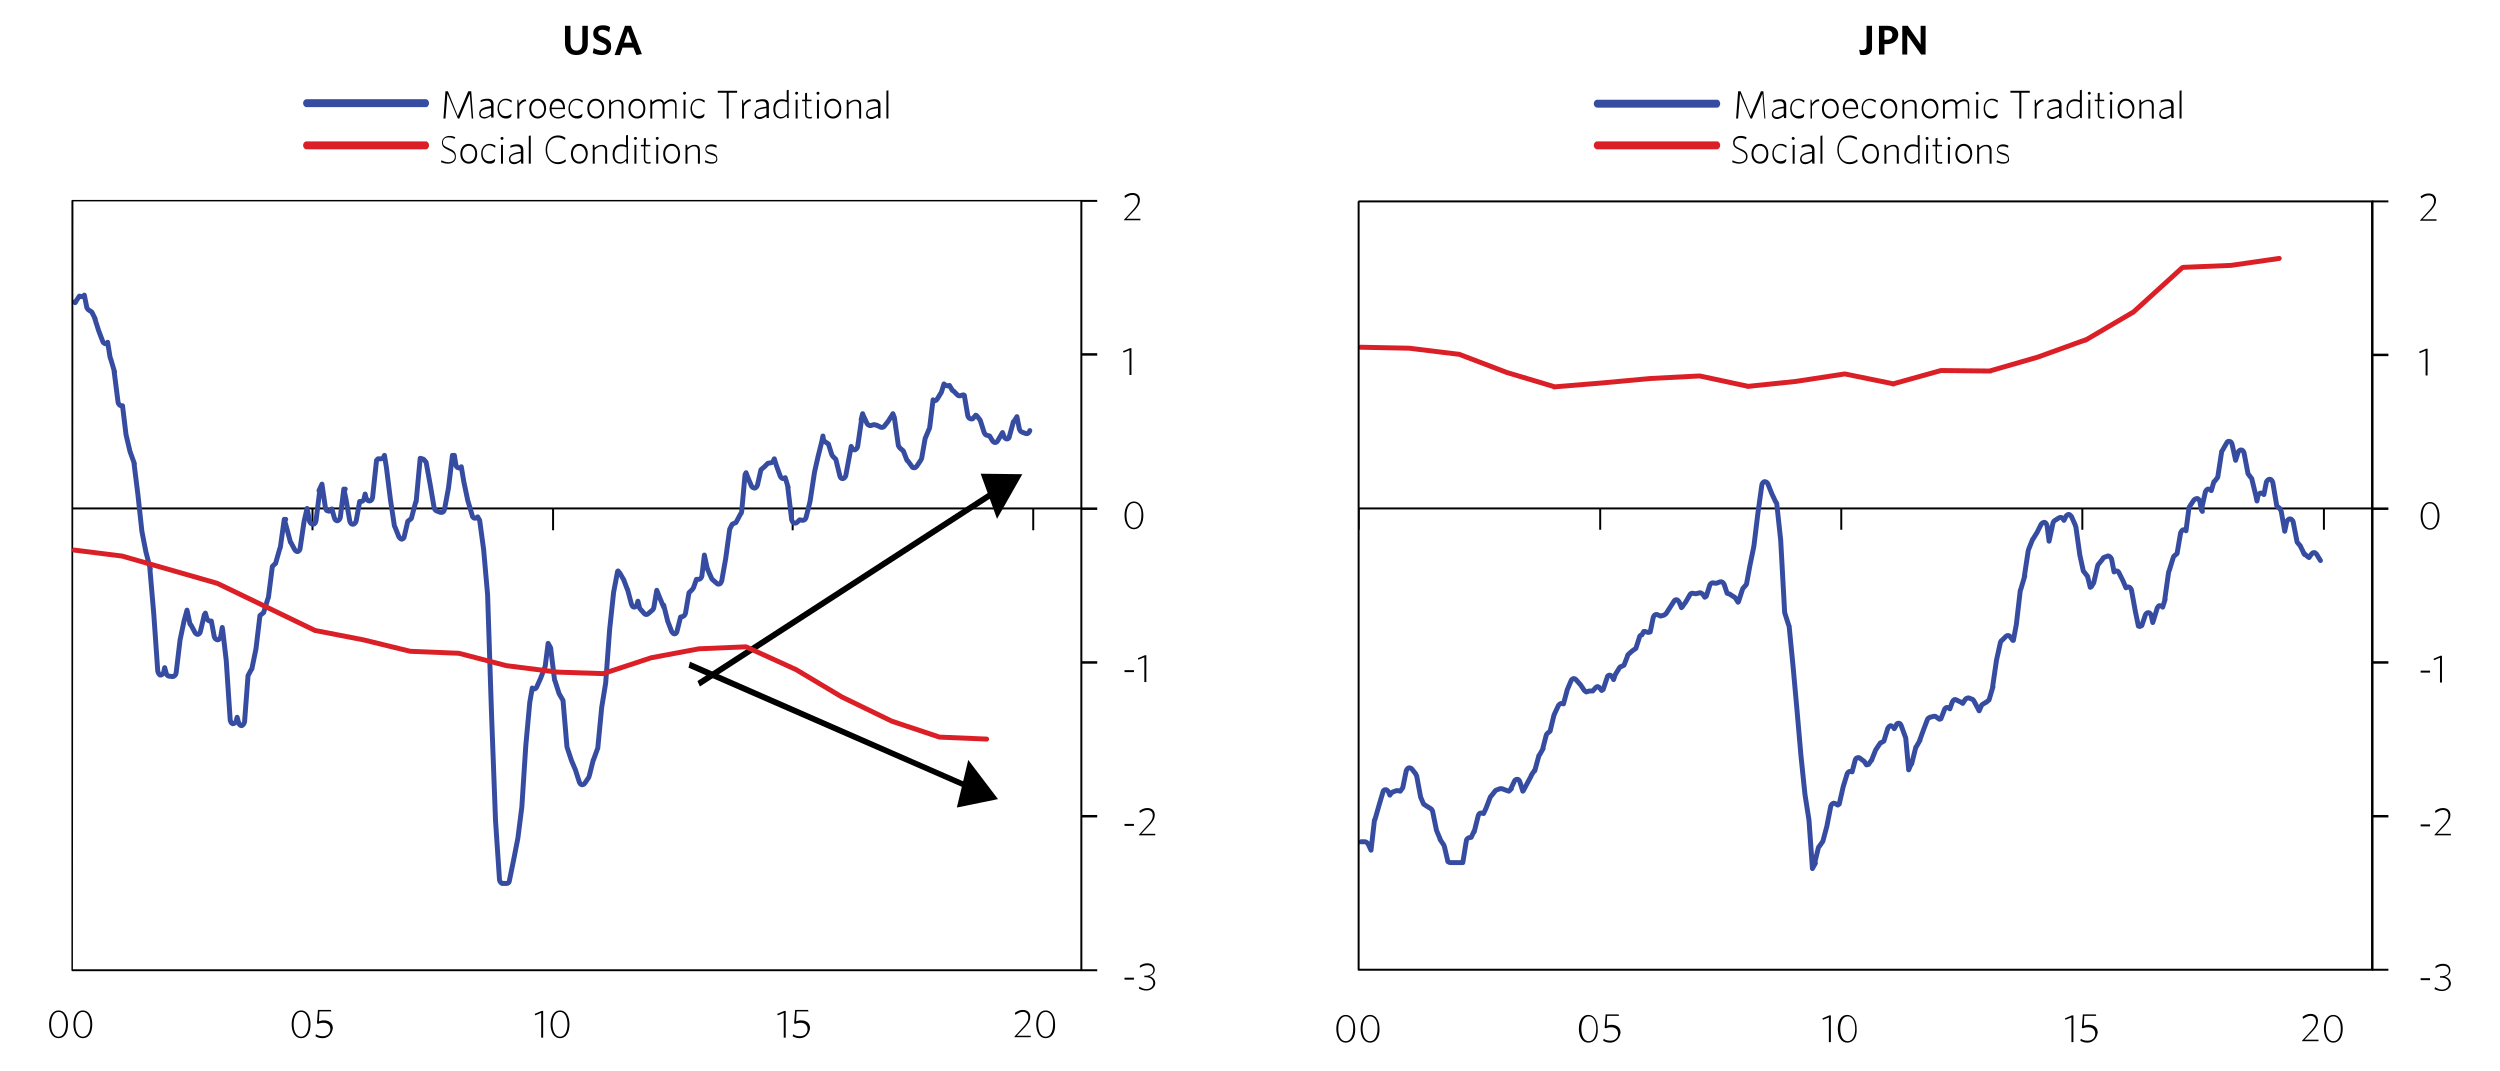 <?xml version="1.0" encoding="utf-8"?>
<!-- Generator: Adobe Illustrator 24.1.2, SVG Export Plug-In . SVG Version: 6.00 Build 0)  -->
<svg version="1.1" id="Layer_1" xmlns="http://www.w3.org/2000/svg" xmlns:xlink="http://www.w3.org/1999/xlink" x="0px" y="0px"
	 viewBox="0 0 504 216" style="enable-background:new 0 0 504 216;" xml:space="preserve">
<style type="text/css">
	.st0{fill:#DB1F26;}
	.st1{fill:#364CA0;}
	.st2{clip-path:url(#SVGID_2_);}
	.st3{clip-path:url(#SVGID_4_);fill:#364CA0;}
	.st4{clip-path:url(#SVGID_4_);fill:none;stroke:#364CA0;stroke-linecap:round;stroke-linejoin:round;stroke-miterlimit:10;}
	.st5{clip-path:url(#SVGID_4_);fill:#DB1F26;}
	.st6{clip-path:url(#SVGID_4_);fill:none;stroke:#DB1F26;stroke-linecap:round;stroke-linejoin:round;stroke-miterlimit:10;}
	.st7{clip-path:url(#SVGID_6_);fill:none;stroke:#364CA0;stroke-linecap:round;stroke-linejoin:round;stroke-miterlimit:10;}
	.st8{fill-rule:evenodd;clip-rule:evenodd;fill:none;}
	.st9{fill:none;stroke:#DB1F26;stroke-linecap:round;stroke-linejoin:round;stroke-miterlimit:10;}
</style>
<g>
	<path d="M375.7,11.1c-0.3,0-0.5,0-0.7-0.1l-0.2-1c0.2,0.1,0.4,0.1,0.7,0.1c0.5,0,0.8-0.2,0.8-0.9V5.2h1.1v4.2
		C377.5,10.6,376.8,11.1,375.7,11.1z"/>
	<path d="M380.4,8.9h-0.5V11h-1.1V5.2h1.7c1.3,0,2.2,0.6,2.2,1.8C382.6,8.2,381.7,8.9,380.4,8.9z M380.4,6.1h-0.5V8h0.5
		c0.7,0,1.1-0.3,1.1-1C381.5,6.4,381.1,6.1,380.4,6.1z"/>
	<path d="M387.3,11l-2.8-4v4h-1V5.2h1.1l2.6,3.8V5.2h1V11H387.3z"/>
</g>
<g>
	<g>
		<path class="st0" d="M322,28.5h24.2c0.3,0,0.6,0.4,0.6,0.8c0,0.4-0.3,0.8-0.6,0.8H322c-0.4,0-0.7-0.4-0.7-0.8
			C321.3,28.9,321.6,28.5,322,28.5"/>
		<g>
			<path d="M350.6,33c-0.6,0-1.1-0.2-1.4-0.3l0.1-0.4c0.3,0.2,0.8,0.4,1.4,0.4c0.7,0,1.3-0.4,1.3-1.1c0-0.6-0.3-0.9-1.2-1.3
				c-1.1-0.5-1.4-0.8-1.4-1.6c0-0.8,0.7-1.3,1.5-1.3c0.5,0,0.9,0.1,1.2,0.3l-0.1,0.4c-0.3-0.2-0.7-0.3-1.2-0.3c-0.7,0-1.1,0.4-1.1,1
				c0,0.6,0.3,0.8,1.2,1.2c1,0.4,1.4,0.8,1.4,1.6C352.3,32.5,351.5,33,350.6,33z"/>
			<path d="M354.8,33c-0.9,0-1.7-0.7-1.7-2c0-1.2,0.7-2,1.7-2c0.9,0,1.7,0.7,1.7,2C356.5,32.3,355.8,33,354.8,33z M354.8,29.4
				c-0.7,0-1.3,0.6-1.3,1.6c0,1,0.6,1.6,1.3,1.6c0.7,0,1.3-0.6,1.3-1.6C356.1,30,355.6,29.4,354.8,29.4z"/>
			<path d="M359,33c-0.9,0-1.7-0.7-1.7-2c0-1.2,0.7-2,1.7-2c0.5,0,0.9,0.2,1.2,0.4l-0.1,0.4c-0.4-0.3-0.7-0.5-1.2-0.5
				c-0.7,0-1.3,0.6-1.3,1.6c0,1,0.5,1.6,1.3,1.6c0.4,0,0.8-0.1,1.2-0.5l0,0.4C359.9,32.9,359.5,33,359,33z"/>
			<path d="M361.5,28.2c-0.2,0-0.3-0.2-0.3-0.3c0-0.2,0.2-0.3,0.3-0.3s0.3,0.1,0.3,0.3C361.9,28,361.7,28.2,361.5,28.2z M361.4,33
				v-3.8h0.4V33H361.4z"/>
			<path d="M365.4,33l-0.1-0.5c-0.4,0.3-0.9,0.6-1.3,0.6c-0.6,0-1.1-0.3-1.1-1c0-0.8,0.6-1.3,2.4-1.5v-0.3c0-0.5-0.3-0.8-0.8-0.8
				c-0.4,0-0.9,0.1-1.3,0.3l0-0.4c0.4-0.2,0.9-0.3,1.4-0.3c0.8,0,1.2,0.4,1.2,1.1V33H365.4z M365.3,30.9c-1.6,0.2-2.1,0.5-2.1,1.1
				c0,0.5,0.3,0.7,0.8,0.7c0.4,0,0.9-0.2,1.3-0.6V30.9z"/>
			<path d="M367,33v-5.6l0.4-0.1V33H367z"/>
			<path d="M372.9,33.1c-1.4,0-2.5-1.2-2.5-2.9c0-1.7,1-2.9,2.5-2.9c0.6,0,1.1,0.2,1.5,0.5l-0.1,0.4c-0.5-0.3-0.9-0.5-1.5-0.5
				c-1.3,0-2.1,1-2.1,2.5c0,1.5,0.8,2.5,2.1,2.5c0.6,0,1.2-0.2,1.6-0.6l0.1,0.4C374.2,32.8,373.6,33.1,372.9,33.1z"/>
			<path d="M377.1,33c-0.9,0-1.7-0.7-1.7-2c0-1.2,0.7-2,1.7-2c0.9,0,1.7,0.7,1.7,2C378.8,32.3,378.1,33,377.1,33z M377.1,29.4
				c-0.7,0-1.3,0.6-1.3,1.6c0,1,0.6,1.6,1.3,1.6c0.7,0,1.3-0.6,1.3-1.6C378.4,30,377.9,29.4,377.1,29.4z"/>
			<path d="M382.4,33v-2.6c0-0.6-0.3-0.9-0.8-0.9c-0.4,0-0.8,0.2-1.3,0.7V33h-0.4v-3.8h0.3l0.1,0.6c0.5-0.4,0.9-0.6,1.4-0.6
				c0.8,0,1.1,0.4,1.1,1.2V33H382.4z"/>
			<path d="M386.7,33l-0.1-0.6c-0.3,0.3-0.7,0.6-1.2,0.6c-0.8,0-1.5-0.6-1.5-1.9c0-1.4,0.8-2,1.7-2c0.4,0,0.7,0.1,1,0.2v-2l0.4-0.1
				V33H386.7z M386.6,29.7c-0.3-0.2-0.6-0.2-1-0.2c-0.7,0-1.3,0.5-1.3,1.7c0,1,0.5,1.5,1.2,1.5c0.5,0,0.8-0.3,1.2-0.7V29.7z"/>
			<path d="M388.5,28.2c-0.2,0-0.3-0.2-0.3-0.3c0-0.2,0.2-0.3,0.3-0.3s0.3,0.1,0.3,0.3C388.8,28,388.7,28.2,388.5,28.2z M388.3,33
				v-3.8h0.4V33H388.3z"/>
			<path d="M391.1,33c-0.5,0-0.9-0.2-0.9-0.9v-2.6h-0.6v-0.3h0.6v-1.3l0.4-0.1v1.4h0.9l0,0.3h-1v2.6c0,0.4,0.2,0.6,0.6,0.6
				c0.1,0,0.3,0,0.4-0.1l0.1,0.3C391.5,33,391.3,33,391.1,33z"/>
			<path d="M392.9,28.2c-0.2,0-0.3-0.2-0.3-0.3c0-0.2,0.2-0.3,0.3-0.3s0.3,0.1,0.3,0.3C393.2,28,393.1,28.2,392.9,28.2z M392.7,33
				v-3.8h0.4V33H392.7z"/>
			<path d="M395.9,33c-0.9,0-1.7-0.7-1.7-2c0-1.2,0.7-2,1.7-2c0.9,0,1.7,0.7,1.7,2C397.5,32.3,396.8,33,395.9,33z M395.9,29.4
				c-0.7,0-1.3,0.6-1.3,1.6c0,1,0.6,1.6,1.3,1.6c0.7,0,1.3-0.6,1.3-1.6C397.1,30,396.6,29.4,395.9,29.4z"/>
			<path d="M401.1,33v-2.6c0-0.6-0.3-0.9-0.8-0.9c-0.4,0-0.8,0.2-1.3,0.7V33h-0.4v-3.8h0.3l0.1,0.6c0.5-0.4,0.9-0.6,1.4-0.6
				c0.8,0,1.1,0.4,1.1,1.2V33H401.1z"/>
			<path d="M403.8,33c-0.5,0-1-0.2-1.3-0.3l0.1-0.4c0.4,0.2,0.8,0.4,1.3,0.4c0.6,0,0.9-0.2,0.9-0.7c0-0.4-0.2-0.6-1-0.8
				c-0.8-0.2-1.2-0.5-1.2-1.1s0.5-1,1.2-1c0.4,0,0.8,0.1,1.1,0.3l-0.1,0.4c-0.3-0.2-0.7-0.3-1.1-0.3c-0.6,0-0.9,0.3-0.9,0.6
				c0,0.4,0.2,0.5,0.9,0.7c0.9,0.2,1.3,0.5,1.3,1.2C405.2,32.6,404.6,33,403.8,33z"/>
		</g>
	</g>
	<g>
		<path class="st1" d="M322,20.1h24.2c0.3,0,0.6,0.4,0.6,0.8c0,0.4-0.3,0.8-0.6,0.8H322c-0.4,0-0.7-0.4-0.7-0.8
			C321.3,20.5,321.6,20.1,322,20.1"/>
		<g>
			<path d="M355.7,23.9l-0.4-5l-2.1,5h-0.3l-2.1-5l-0.4,5h-0.4l0.4-5.5h0.5l2,5l2.1-5h0.5l0.4,5.5H355.7z"/>
			<path d="M359.7,23.9l-0.1-0.5c-0.4,0.3-0.9,0.6-1.3,0.6c-0.6,0-1.1-0.3-1.1-1c0-0.8,0.6-1.3,2.4-1.5v-0.3c0-0.5-0.3-0.8-0.8-0.8
				c-0.4,0-0.9,0.1-1.3,0.3l0-0.4c0.4-0.2,0.9-0.3,1.4-0.3c0.8,0,1.2,0.4,1.2,1.1v2.7H359.7z M359.6,21.8c-1.6,0.2-2.1,0.5-2.1,1.1
				c0,0.5,0.3,0.7,0.8,0.7c0.4,0,0.9-0.2,1.3-0.6V21.8z"/>
			<path d="M362.6,23.9c-0.9,0-1.7-0.7-1.7-2c0-1.2,0.7-2,1.7-2c0.5,0,0.9,0.2,1.2,0.4l-0.1,0.4c-0.4-0.3-0.7-0.5-1.2-0.5
				c-0.7,0-1.3,0.6-1.3,1.6c0,1,0.5,1.6,1.3,1.6c0.4,0,0.8-0.1,1.2-0.5l0,0.4C363.6,23.8,363.2,23.9,362.6,23.9z"/>
			<path d="M365.3,21.4v2.5H365v-3.8h0.2l0.1,0.8c0.3-0.4,0.7-0.9,1.4-0.9l0.1,0.4C366.1,20.4,365.6,20.9,365.3,21.4z"/>
			<path d="M369,23.9c-0.9,0-1.7-0.7-1.7-2c0-1.2,0.7-2,1.7-2c0.9,0,1.7,0.7,1.7,2C370.7,23.2,369.9,23.9,369,23.9z M369,20.3
				c-0.7,0-1.3,0.6-1.3,1.6c0,1,0.6,1.6,1.3,1.6c0.7,0,1.3-0.6,1.3-1.6C370.3,20.9,369.7,20.3,369,20.3z"/>
			<path d="M373.2,23.9c-1,0-1.7-0.7-1.7-2c0-1.2,0.7-2,1.6-2c1,0,1.5,0.8,1.5,1.9V22h-2.7c0,1,0.4,1.6,1.3,1.6
				c0.5,0,0.9-0.2,1.3-0.6l0.1,0.4C374.2,23.7,373.7,23.9,373.2,23.9z M371.9,21.7h2.3c0-0.7-0.4-1.3-1.1-1.3
				C372.4,20.3,372,20.8,371.9,21.7z"/>
			<path d="M377,23.9c-0.9,0-1.7-0.7-1.7-2c0-1.2,0.7-2,1.7-2c0.5,0,0.9,0.2,1.2,0.4l-0.1,0.4c-0.4-0.3-0.7-0.5-1.2-0.5
				c-0.7,0-1.3,0.6-1.3,1.6c0,1,0.5,1.6,1.3,1.6c0.4,0,0.8-0.1,1.2-0.5l0,0.4C378,23.8,377.5,23.9,377,23.9z"/>
			<path d="M380.8,23.9c-0.9,0-1.7-0.7-1.7-2c0-1.2,0.7-2,1.7-2c0.9,0,1.7,0.7,1.7,2C382.4,23.2,381.7,23.9,380.8,23.9z M380.8,20.3
				c-0.7,0-1.3,0.6-1.3,1.6c0,1,0.6,1.6,1.3,1.6c0.7,0,1.3-0.6,1.3-1.6C382,20.9,381.5,20.3,380.8,20.3z"/>
			<path d="M386,23.9v-2.6c0-0.6-0.3-0.9-0.8-0.9c-0.4,0-0.8,0.2-1.3,0.7v2.8h-0.4v-3.8h0.3l0.1,0.6c0.5-0.4,0.9-0.6,1.4-0.6
				c0.8,0,1.1,0.4,1.1,1.2v2.6H386z"/>
			<path d="M389.1,23.9c-0.9,0-1.7-0.7-1.7-2c0-1.2,0.7-2,1.7-2c0.9,0,1.7,0.7,1.7,2C390.7,23.2,390,23.9,389.1,23.9z M389.1,20.3
				c-0.7,0-1.3,0.6-1.3,1.6c0,1,0.6,1.6,1.3,1.6c0.7,0,1.3-0.6,1.3-1.6C390.3,20.9,389.8,20.3,389.1,20.3z"/>
			<path d="M396.7,23.9v-2.6c0-0.6-0.2-0.9-0.8-0.9c-0.4,0-0.8,0.2-1.3,0.7v2.8h-0.4v-2.6c0-0.6-0.2-0.9-0.8-0.9
				c-0.4,0-0.8,0.2-1.3,0.7v2.8h-0.4v-3.8h0.3l0.1,0.5c0.4-0.4,0.9-0.6,1.3-0.6c0.6,0,0.9,0.2,1.1,0.7c0.5-0.4,0.9-0.7,1.4-0.7
				c0.8,0,1.1,0.4,1.1,1.2v2.7H396.7z"/>
			<path d="M398.6,19.1c-0.2,0-0.3-0.2-0.3-0.3c0-0.2,0.2-0.3,0.3-0.3s0.3,0.1,0.3,0.3C398.9,18.9,398.8,19.1,398.6,19.1z
				 M398.4,23.9v-3.8h0.4v3.8H398.4z"/>
			<path d="M401.6,23.9c-0.9,0-1.7-0.7-1.7-2c0-1.2,0.7-2,1.7-2c0.5,0,0.9,0.2,1.2,0.4l-0.1,0.4c-0.4-0.3-0.7-0.5-1.2-0.5
				c-0.7,0-1.3,0.6-1.3,1.6c0,1,0.5,1.6,1.3,1.6c0.4,0,0.8-0.1,1.2-0.5l0,0.4C402.5,23.8,402.1,23.9,401.6,23.9z"/>
			<path d="M407.5,18.7v5.2h-0.4v-5.2h-1.8v-0.4h3.9l0,0.4H407.5z"/>
			<path d="M410.6,21.4v2.5h-0.4v-3.8h0.2l0.1,0.8c0.3-0.4,0.7-0.9,1.4-0.9l0.1,0.4C411.4,20.4,410.9,20.9,410.6,21.4z"/>
			<path d="M415.2,23.9l-0.1-0.5c-0.4,0.3-0.9,0.6-1.3,0.6c-0.6,0-1.1-0.3-1.1-1c0-0.8,0.6-1.3,2.4-1.5v-0.3c0-0.5-0.3-0.8-0.8-0.8
				c-0.4,0-0.9,0.1-1.3,0.3l0-0.4c0.4-0.2,0.9-0.3,1.4-0.3c0.8,0,1.2,0.4,1.2,1.1v2.7H415.2z M415.1,21.8c-1.6,0.2-2.1,0.5-2.1,1.1
				c0,0.5,0.3,0.7,0.8,0.7c0.4,0,0.9-0.2,1.3-0.6V21.8z"/>
			<path d="M419.4,23.9l-0.1-0.6c-0.3,0.3-0.7,0.6-1.2,0.6c-0.8,0-1.5-0.6-1.5-1.9c0-1.4,0.8-2,1.7-2c0.4,0,0.7,0.1,1,0.2v-2
				l0.4-0.1v5.7H419.4z M419.2,20.6c-0.3-0.2-0.6-0.2-1-0.2c-0.7,0-1.3,0.5-1.3,1.7c0,1,0.5,1.5,1.2,1.5c0.5,0,0.8-0.3,1.2-0.7V20.6
				z"/>
			<path d="M421.2,19.1c-0.2,0-0.3-0.2-0.3-0.3c0-0.2,0.2-0.3,0.3-0.3s0.3,0.1,0.3,0.3C421.5,18.9,421.4,19.1,421.2,19.1z M421,23.9
				v-3.8h0.4v3.8H421z"/>
			<path d="M423.8,23.9c-0.5,0-0.9-0.2-0.9-0.9v-2.6h-0.6v-0.3h0.6v-1.3l0.4-0.1v1.4h0.9l0,0.3h-1V23c0,0.4,0.2,0.6,0.6,0.6
				c0.1,0,0.3,0,0.4-0.1l0.1,0.3C424.2,23.9,424,23.9,423.8,23.9z"/>
			<path d="M425.6,19.1c-0.2,0-0.3-0.2-0.3-0.3c0-0.2,0.2-0.3,0.3-0.3s0.3,0.1,0.3,0.3C425.9,18.9,425.8,19.1,425.6,19.1z
				 M425.4,23.9v-3.8h0.4v3.8H425.4z"/>
			<path d="M428.6,23.9c-0.9,0-1.7-0.7-1.7-2c0-1.2,0.7-2,1.7-2c0.9,0,1.7,0.7,1.7,2C430.2,23.2,429.5,23.9,428.6,23.9z M428.6,20.3
				c-0.7,0-1.3,0.6-1.3,1.6c0,1,0.6,1.6,1.3,1.6c0.7,0,1.3-0.6,1.3-1.6C429.8,20.9,429.3,20.3,428.6,20.3z"/>
			<path d="M433.8,23.9v-2.6c0-0.6-0.3-0.9-0.8-0.9c-0.4,0-0.8,0.2-1.3,0.7v2.8h-0.4v-3.8h0.3l0.1,0.6c0.5-0.4,0.9-0.6,1.4-0.6
				c0.8,0,1.1,0.4,1.1,1.2v2.6H433.8z"/>
			<path d="M437.8,23.9l-0.1-0.5c-0.4,0.3-0.9,0.6-1.3,0.6c-0.6,0-1.1-0.3-1.1-1c0-0.8,0.6-1.3,2.4-1.5v-0.3c0-0.5-0.3-0.8-0.8-0.8
				c-0.4,0-0.9,0.1-1.3,0.3l0-0.4c0.4-0.2,0.9-0.3,1.4-0.3c0.8,0,1.2,0.4,1.2,1.1v2.7H437.8z M437.7,21.8c-1.6,0.2-2.1,0.5-2.1,1.1
				c0,0.5,0.3,0.7,0.8,0.7c0.4,0,0.9-0.2,1.3-0.6V21.8z"/>
			<path d="M439.4,23.9v-5.6l0.4-0.1v5.7H439.4z"/>
		</g>
	</g>
</g>
<path d="M478.2,40.4h3.3v0.4h-3.3V40.4z M478.2,71.3h3.3v0.5h-3.3V71.3z M478.2,102.3h3.3v0.5h-3.3V102.3z M478.2,133.3h3.3v0.5
	h-3.3V133.3z M478.2,164.3h3.3v0.5h-3.3V164.3z M478.2,195.3h3.3v0.4h-3.3V195.3z"/>
<rect x="273.9" y="102.3" width="204.3" height="0.4"/>
<path d="M468.3,102.5h0.4v4.3h-0.4V102.5z M419.6,102.5h0.4v4.3h-0.4V102.5z M371,102.5h0.4v4.3H371V102.5z M322.4,102.5h0.4v4.3
	h-0.4V102.5z M273.8,102.5h0.3v4.3h-0.3V102.5z"/>
<g>
	<defs>
		<rect id="SVGID_1_" x="273.9" y="40.5" width="205.2" height="156.1"/>
	</defs>
	<clipPath id="SVGID_2_">
		<use xlink:href="#SVGID_1_"  style="overflow:visible;"/>
	</clipPath>
	<g class="st2">
		<defs>
			<rect id="SVGID_3_" x="-129.7" y="-876.5" width="771.9" height="1334.1"/>
		</defs>
		<clipPath id="SVGID_4_">
			<use xlink:href="#SVGID_3_"  style="overflow:visible;"/>
		</clipPath>
		<path class="st3" d="M273.7,170.7c0-0.4,0.3-0.8,0.6-0.8"/>
		<path class="st4" d="M467.8,113l-0.8-1.3c-0.2-0.2-0.3-0.3-0.5-0.3c-0.2,0-0.3,0.1-0.5,0.3l-0.5,0.7l-0.3-0.2l-0.8-0.7l0.2,0.3
			l-0.8-1.6c0-0.1,0-0.1-0.1-0.2l-0.6-0.7l-0.8-4.1c-0.1-0.3-0.4-0.6-0.6-0.6c-0.3,0-0.5,0.2-0.7,0.6l-0.4,1.9l-0.7-4
			c-0.1-0.3-0.2-0.4-0.3-0.6l-0.6-0.5l-0.8-4.7c-0.1-0.4-0.4-0.7-0.6-0.7c-0.3,0-0.6,0.3-0.7,0.6l-0.5,2.5c-0.2-0.2-0.4-0.3-0.7-0.3
			c-0.2,0.1-0.4,0.3-0.5,0.6l-0.2,1l-0.2-1l-0.8-3.3c0-0.2-0.1-0.3-0.2-0.4l-0.6-0.8l-0.8-4.2c-0.1-0.3-0.3-0.6-0.6-0.6
			c-0.2,0-0.5,0.2-0.6,0.5l-0.5,1.6l-0.7-3.2c-0.1-0.4-0.3-0.6-0.5-0.6c-0.2-0.1-0.5,0-0.6,0.3l-0.8,1.4c-0.1,0.1-0.1,0.2-0.2,0.3
			l-0.8,5.2l-0.6,0.8c-0.1,0-0.2,0.1-0.2,0.2l-0.5,1.7l-0.1-0.1c-0.2-0.2-0.4-0.2-0.6-0.2c-0.2,0.1-0.4,0.3-0.5,0.6l-0.8,3.6
			l-0.3-1.7c-0.1-0.3-0.3-0.5-0.5-0.6c-0.2,0-0.5,0.1-0.7,0.3l-0.8,1.2c-0.1,0.1-0.1,0.2-0.2,0.4l-0.6,4.6c-0.1-0.2-0.3-0.2-0.6-0.2
			c-0.2,0.1-0.4,0.4-0.5,0.7l-0.7,4.1l-0.6,0.5c-0.1,0.1-0.2,0.3-0.2,0.4l-0.8,2.6c0,0.1-0.1,0.1-0.1,0.2l-0.8,5.7l0.1-0.2l-0.5,1.6
			l-0.2-0.2c-0.2-0.1-0.4-0.1-0.5-0.1c-0.2,0.1-0.3,0.3-0.4,0.5l-0.8,2.6l-0.1,0.3l-0.3-1.4c-0.1-0.3-0.3-0.6-0.6-0.6
			c-0.2,0-0.5,0.2-0.6,0.5l-0.7,2.1l-0.4,0.2l-0.3-0.1l-0.6-2.9l-0.8-4.4c-0.1-0.2-0.2-0.4-0.4-0.5s-0.4-0.1-0.5,0l-0.2,0.1
			l-0.6-1.4l-0.8-1.6c-0.1-0.2-0.2-0.4-0.5-0.4c-0.2,0-0.3,0.1-0.5,0.2l-0.5-2.6c-0.2-0.4-0.5-0.7-0.8-0.6l-0.8,0.3
			c-0.1,0.1-0.2,0.2-0.2,0.3l-0.8,1c-0.1,0.1-0.2,0.2-0.2,0.3l-0.8,3.5l-0.5,0.8l-0.2,0.1l-0.5-2c0-0.2-0.1-0.3-0.2-0.4l-0.7-0.9
			l-0.7-3.2l-0.8-5.7c-0.1-0.1-0.1-0.2-0.1-0.3l-0.8-1.8c-0.2-0.2-0.4-0.4-0.5-0.4c-0.2,0-0.5,0.2-0.6,0.4l-0.4,0.8l-0.2-0.3
			c-0.2-0.3-0.5-0.4-0.8-0.2l-0.8,0.5c-0.2,0.1-0.3,0.3-0.4,0.5l-0.8,3.7l0,0l-0.4-3.1c-0.1-0.3-0.2-0.6-0.5-0.7
			c-0.2,0-0.5,0.1-0.7,0.4l-0.8,1.6l-0.8,1.3c0,0.1-0.1,0.1-0.1,0.1l-0.8,2c0,0.1-0.1,0.2-0.1,0.3l-0.8,5.3l0.1-0.2l-0.8,2.7
			c0,0.1-0.1,0.2-0.1,0.2l-0.8,6.9l-0.6,3.2l-0.1,0l-0.6-0.8c-0.2-0.2-0.5-0.3-0.8,0l-0.8,0.8c-0.2,0.1-0.2,0.2-0.3,0.4l-0.8,3.6
			l-0.8,5.5l0.1-0.2l-0.8,2.7l-0.6,0.5l0.1-0.1l-0.8,0.5c-0.2,0.1-0.2,0.2-0.3,0.4l-0.4,0.9l-0.2-0.4l-0.8-1.5
			c-0.1-0.2-0.2-0.3-0.3-0.4l-0.8-0.3c-0.3,0-0.5,0.1-0.7,0.3l-0.5,0.8l-0.3-0.2c0-0.1-0.1-0.1-0.2-0.1l-0.8-0.4
			c-0.3-0.2-0.6,0-0.8,0.4l-0.5,1.4l-0.3-0.2c-0.3-0.2-0.7,0-0.8,0.4l-0.7,1.8l-0.3,0.1l-0.7-0.5c-0.1-0.1-0.2-0.1-0.4-0.1l-0.8,0.2
			c-0.2,0.1-0.4,0.2-0.5,0.4l-0.8,2.1l-0.8,2.2l0.1-0.1l-0.8,1.4c-0.1,0-0.1,0.1-0.1,0.2l-0.8,3.2v-0.2l-0.6,1.4l-0.6-6.5
			c0-0.1-0.1-0.1-0.1-0.2l-0.8-2.2c-0.1-0.3-0.3-0.5-0.5-0.5s-0.5,0.1-0.5,0.4l-0.4,0.7l-0.2-0.3c-0.2-0.2-0.4-0.3-0.6-0.3
			c-0.2,0.1-0.4,0.3-0.5,0.5l-0.8,2.6l-0.5,0.3c-0.2,0-0.2,0.1-0.3,0.2l-0.8,1.2c0,0-0.1,0.1-0.1,0.2l-0.8,2l0.1-0.2l-0.7,1
			l-0.4,0.1l-0.4-0.6c0-0.1-0.1-0.1-0.2-0.2l-0.8-0.6c-0.2-0.1-0.3-0.1-0.5,0c-0.2,0-0.3,0.2-0.4,0.5l-0.6,2.3l-0.4-0.1
			c-0.2,0-0.5,0.2-0.6,0.5l-0.8,2.6l-0.8,3.5l-0.3,0.2l-0.5-0.3c-0.2-0.1-0.4-0.1-0.5,0c-0.2,0.1-0.3,0.3-0.4,0.5l-0.8,4.1l-0.8,3
			l-0.7,1c-0.1,0.1-0.2,0.2-0.2,0.3l-0.8,3.3l0.2-0.2l-0.6,1.1l-0.7-9.8l-0.8-5.1l-0.8-7.7l-0.8-9.2l-0.8-8.9l-0.8-8.2
			c0,0-0.1-0.1-0.1-0.2l-0.8-2.5l-0.8-14.6l-0.8-7.4c0-0.1-0.1-0.2-0.2-0.3l-0.8-1.7l-0.8-2c-0.2-0.3-0.4-0.4-0.7-0.4
			c-0.2,0.1-0.5,0.4-0.5,0.7l-0.8,5.7l-0.8,6.6l-0.8,3.9l-0.7,3.8l-0.6,0.7c-0.1,0.1-0.2,0.2-0.2,0.3l-0.8,2.5l-0.1,0.1l-0.5-0.8
			c-0.1-0.1-0.2-0.2-0.2-0.2l-0.8-0.5c0,0-0.1,0-0.1-0.1l-0.6-0.2l-0.6-1.8c-0.2-0.4-0.5-0.6-0.8-0.5l-0.8,0.3l-0.7-0.1
			c-0.2,0-0.5,0.2-0.6,0.5l-0.7,2.2l-0.3,0.2l-0.4-0.6c-0.2-0.2-0.4-0.3-0.6-0.3l-0.8,0.2l-0.7-0.1c-0.2,0-0.4,0.1-0.5,0.3l-0.8,1.4
			l-0.8,1.1l0.1-0.1l-0.2,0.2l-0.5-1.2c-0.2-0.2-0.3-0.4-0.5-0.4c-0.2,0-0.4,0.1-0.5,0.3l-1.6,2.5l-0.4,0.3l-0.7,0.2l-0.7-0.3
			c-0.4-0.1-0.7,0.2-0.8,0.6l-0.6,2.9l-0.4,0.1l-0.7-0.2c-0.1,0-0.2,0-0.2,0L331,128c-0.2,0-0.5,0.2-0.5,0.5l-0.7,2.2l-0.7,0.5
			l-0.8,0.7c-0.1,0.1-0.2,0.2-0.2,0.4l-0.7,1.8l-0.6,0.3c-0.2,0-0.2,0.1-0.3,0.2l-0.8,1.3c0,0.1-0.1,0.1-0.1,0.2l-0.3,0.9l-0.2-0.4
			c-0.2-0.3-0.4-0.5-0.6-0.5s-0.5,0.2-0.5,0.5l-0.8,2.4l-0.3,0.2l-0.4-0.5c-0.2-0.3-0.5-0.4-0.8-0.1l-0.6,0.7h-0.7l-0.6,0.2
			l-0.4-0.3l-0.8-1.2l-0.1-0.1l-0.8-0.9c-0.2-0.2-0.4-0.2-0.5-0.2c-0.2,0.1-0.4,0.2-0.5,0.5l-0.8,1.9c0,0,0,0,0,0.1l-0.7,2.6
			l-0.3-0.1c-0.2,0-0.5,0.1-0.7,0.4l-0.8,1.7c0,0.1,0,0.1-0.1,0.2l-0.8,3.3l-0.6,0.5c-0.1,0.1-0.2,0.3-0.2,0.4L311,151l0.1-0.1
			l-0.8,1.4c-0.1,0-0.1,0.1-0.1,0.2l-0.8,2.9l0.1-0.3l-0.8,1.2c0,0,0,0,0,0.1l-0.8,1.5l-0.8,1.5l-0.1,0.1l-0.6-1.9
			c-0.1-0.3-0.3-0.5-0.5-0.5c-0.2,0-0.5,0.1-0.6,0.4l-0.8,1.7l0.2-0.2l-0.5,0.5l-0.6-0.2l-0.8-0.3c-0.2,0-0.2,0-0.4,0l-0.8,0.3
			c-0.1,0.1-0.2,0.1-0.2,0.2l-0.8,1c-0.1,0.1-0.2,0.2-0.2,0.3l-0.8,2.1l-0.5,1.1l-0.5-0.1c-0.3,0-0.5,0.2-0.6,0.6l-0.8,3.2v-0.2
			l-0.6,1.3l-0.5,0.1c-0.2,0.1-0.5,0.3-0.5,0.7l-0.7,4.3l-0.3,0h-2.3l-0.4-0.2l-0.7-3c0-0.1-0.1-0.2-0.1-0.3l-0.8-1.2l0.1,0.1
			l-0.8-1.9l-0.8-3.9c-0.1-0.2-0.2-0.4-0.4-0.5l-0.8-0.5l-0.6-0.4l-0.6-1.4l-0.8-4.3c-0.1-0.1-0.2-0.3-0.2-0.4l-0.8-1
			c-0.2-0.2-0.4-0.2-0.6-0.2c-0.2,0.1-0.4,0.3-0.5,0.6l-0.7,3.4l-0.5,0.7l-0.5-0.1c-0.1,0-0.2,0-0.3,0l-0.8,0.3
			c-0.1,0.1-0.2,0.2-0.3,0.3l-0.2,0.3l-0.3-0.7c-0.2-0.3-0.4-0.4-0.6-0.4s-0.5,0.2-0.5,0.5l-0.8,2.7l-0.8,2.8
			c-0.1,0-0.1,0.1-0.1,0.1l-0.7,6.1l-0.6-1.3c-0.2-0.2-0.4-0.4-0.6-0.4h-0.8 M444,103l0,0.1L444,103L444,103z"/>
		<path class="st5" d="M273.7,70.8c0-0.4,0.3-0.8,0.6-0.8"/>
		<path class="st6" d="M274.3,70l9.8,0.2l9.8,1.2c0.1,0,0.1,0,0.2,0l9.7,3.7l9.7,2.9h-0.2l9.7-0.8l9.8-0.9l9.7-0.5
			c0.1,0,0.1,0,0.2,0l9.8,2.1h-0.2l9.7-1l9.8-1.5c0,0,0.1,0,0.2,0l9.8,2h-0.2l9.7-2.7c0,0,0.1,0,0.2,0l9.8,0.1h-0.2l9.7-2.8l9.7-3.5
			l-0.1,0.1l9.7-5.7l-0.1,0.1l9.8-8.9c0.1-0.1,0.2-0.2,0.3-0.2l9.7-0.4l9.7-1.4"/>
	</g>
</g>
<g>
	<g>
		<path d="M488,197.6v-0.4h1.9v0.4H488z"/>
		<path d="M492.3,199.8c-0.6,0-1.1-0.2-1.5-0.4l0.1-0.4c0.5,0.3,0.9,0.5,1.4,0.5c0.8,0,1.4-0.5,1.4-1.2c0-0.7-0.5-1.2-1.6-1.2h-0.2
			l0-0.3h0.3c1,0,1.5-0.5,1.5-1.1c0-0.6-0.4-1-1.2-1c-0.6,0-1,0.2-1.5,0.5l0-0.4c0.4-0.3,0.9-0.5,1.5-0.5c1,0,1.5,0.6,1.5,1.3
			c0,0.7-0.5,1.1-1.1,1.3c0.7,0.2,1.2,0.7,1.2,1.4C494.1,199.1,493.3,199.8,492.3,199.8z"/>
	</g>
	<g>
		<path d="M488,166.6v-0.4h1.9v0.4H488z"/>
		<path d="M490.8,168.6v-0.3l2-2.2c0.6-0.7,0.8-1.1,0.8-1.7c0-0.7-0.4-1.1-1.1-1.1c-0.6,0-1,0.3-1.5,0.6l-0.1-0.4
			c0.4-0.3,0.9-0.6,1.6-0.6c1,0,1.5,0.6,1.5,1.4c0,0.7-0.3,1.2-0.9,1.9l-1.8,1.9h2.8l0,0.3H490.8z"/>
	</g>
	<g>
		<path d="M488,135.6v-0.4h1.9v0.4H488z"/>
		<path d="M491.9,137.6v-5l-1.2,0.5l-0.1-0.3l1.4-0.6h0.3v5.4H491.9z"/>
	</g>
	<g>
		<path d="M489.9,106.8c-1.2,0-1.9-1.2-1.9-2.8c0-1.6,0.7-2.8,1.9-2.8c1.2,0,1.9,1.2,1.9,2.8C491.8,105.6,491.1,106.8,489.9,106.8z
			 M489.9,101.5c-1,0-1.5,1.1-1.5,2.5c0,1.4,0.5,2.5,1.5,2.5c1,0,1.5-1.1,1.5-2.5C491.4,102.6,490.9,101.5,489.9,101.5z"/>
	</g>
	<g>
		<path d="M489,75.7v-5l-1.2,0.5l-0.1-0.3l1.4-0.6h0.3v5.4H489z"/>
	</g>
	<g>
		<path d="M487.9,44.7v-0.3l2-2.2c0.6-0.7,0.8-1.1,0.8-1.7c0-0.7-0.4-1.1-1.1-1.1c-0.6,0-1,0.3-1.5,0.6l-0.1-0.4
			c0.4-0.3,0.9-0.6,1.6-0.6c1,0,1.5,0.6,1.5,1.4c0,0.7-0.3,1.2-0.9,1.9l-1.8,1.9h2.8l0,0.3H487.9z"/>
	</g>
</g>
<g>
	<g>
		<path d="M271.3,210.2c-1.2,0-1.9-1.2-1.9-2.8c0-1.6,0.7-2.8,1.9-2.8c1.2,0,1.9,1.2,1.9,2.8C273.3,209,272.5,210.2,271.3,210.2z
			 M271.3,204.9c-1,0-1.5,1.1-1.5,2.5c0,1.4,0.5,2.5,1.5,2.5c1,0,1.5-1.1,1.5-2.5C272.9,206,272.3,204.9,271.3,204.9z"/>
		<path d="M276.2,210.2c-1.2,0-1.9-1.2-1.9-2.8c0-1.6,0.7-2.8,1.9-2.8c1.2,0,1.9,1.2,1.9,2.8C278.2,209,277.4,210.2,276.2,210.2z
			 M276.2,204.9c-1,0-1.5,1.1-1.5,2.5c0,1.4,0.5,2.5,1.5,2.5c1,0,1.5-1.1,1.5-2.5C277.8,206,277.2,204.9,276.2,204.9z"/>
	</g>
	<g>
		<path d="M320.2,210.2c-1.2,0-1.9-1.2-1.9-2.8c0-1.6,0.7-2.8,1.9-2.8c1.2,0,1.9,1.2,1.9,2.8C322.2,209,321.5,210.2,320.2,210.2z
			 M320.3,204.9c-1,0-1.5,1.1-1.5,2.5c0,1.4,0.5,2.5,1.5,2.5c1,0,1.5-1.1,1.5-2.5C321.8,206,321.3,204.9,320.3,204.9z"/>
		<path d="M324.6,210.2c-0.6,0-1.1-0.2-1.4-0.4l0.1-0.4c0.4,0.3,0.8,0.4,1.4,0.4c0.8,0,1.5-0.5,1.5-1.4c0-0.8-0.5-1.3-1.4-1.3
			c-0.5,0-0.8,0.1-1.1,0.2l-0.2-0.1l0.2-2.7h2.6l0.1,0.3h-2.4l-0.1,2c0.3-0.1,0.6-0.2,1-0.2c1.1,0,1.8,0.6,1.8,1.6
			C326.5,209.5,325.6,210.2,324.6,210.2z"/>
	</g>
	<g>
		<path d="M368.7,210.1v-5l-1.2,0.5l-0.1-0.3l1.4-0.6h0.3v5.4H368.7z"/>
		<path d="M372.4,210.2c-1.2,0-1.9-1.2-1.9-2.8c0-1.6,0.7-2.8,1.9-2.8c1.2,0,1.9,1.2,1.9,2.8C374.4,209,373.7,210.2,372.4,210.2z
			 M372.5,204.9c-1,0-1.5,1.1-1.5,2.5c0,1.4,0.5,2.5,1.5,2.5c1,0,1.5-1.1,1.5-2.5C374,206,373.5,204.9,372.5,204.9z"/>
	</g>
	<g>
		<path d="M417.6,210.1v-5l-1.2,0.5l-0.1-0.3l1.4-0.6h0.3v5.4H417.6z"/>
		<path d="M420.8,210.2c-0.6,0-1.1-0.2-1.4-0.4l0.1-0.4c0.4,0.3,0.8,0.4,1.4,0.4c0.8,0,1.5-0.5,1.5-1.4c0-0.8-0.5-1.3-1.4-1.3
			c-0.5,0-0.8,0.1-1.1,0.2l-0.2-0.1l0.2-2.7h2.6l0.1,0.3h-2.4l-0.1,2c0.3-0.1,0.6-0.2,1-0.2c1.1,0,1.8,0.6,1.8,1.6
			C422.7,209.5,421.8,210.2,420.8,210.2z"/>
	</g>
	<g>
		<path d="M464.1,210.1v-0.3l2-2.2c0.6-0.7,0.8-1.1,0.8-1.7c0-0.7-0.4-1.1-1.1-1.1c-0.6,0-1,0.3-1.5,0.6l-0.1-0.4
			c0.4-0.3,0.9-0.6,1.6-0.6c1,0,1.5,0.6,1.5,1.4c0,0.7-0.3,1.2-0.9,1.9l-1.8,1.9h2.8l0,0.3H464.1z"/>
		<path d="M470.4,210.2c-1.2,0-1.9-1.2-1.9-2.8c0-1.6,0.7-2.8,1.9-2.8c1.2,0,1.9,1.2,1.9,2.8C472.3,209,471.6,210.2,470.4,210.2z
			 M470.4,204.9c-1,0-1.5,1.1-1.5,2.5c0,1.4,0.5,2.5,1.5,2.5c1,0,1.5-1.1,1.5-2.5C471.9,206,471.4,204.9,470.4,204.9z"/>
	</g>
</g>
<path d="M274.1,195.5l-0.2-0.2h204.3l-0.2,0.2V40.6l0.2,0.2H273.9l0.2-0.2 M273.8,40.6c0-0.1,0.1-0.2,0.2-0.2h204.3
	c0.1,0,0.2,0.1,0.2,0.2v154.9c0,0.1-0.1,0.2-0.2,0.2H273.9c-0.1,0-0.2-0.1-0.2-0.2V40.6z"/>
<g>
	<path d="M116.2,11.1c-1.4,0-2.3-0.8-2.3-2.4V5.2h1.1v3.5c0,0.9,0.4,1.5,1.2,1.5c0.8,0,1.2-0.5,1.2-1.4V5.2h1.1v3.6
		C118.5,10.3,117.6,11.1,116.2,11.1z"/>
	<path d="M121.3,11.1c-0.7,0-1.3-0.2-1.8-0.4l0.2-1c0.5,0.3,1.1,0.5,1.7,0.5c0.5,0,0.9-0.2,0.9-0.7c0-0.4-0.2-0.6-1.1-1
		c-1.1-0.5-1.6-0.8-1.6-1.8c0-1,0.8-1.6,1.9-1.6c0.7,0,1.1,0.1,1.5,0.4l-0.2,1c-0.4-0.3-0.9-0.5-1.4-0.5c-0.6,0-0.8,0.3-0.8,0.6
		c0,0.4,0.2,0.6,1,0.9c1.2,0.5,1.6,0.9,1.6,1.8C123.3,10.5,122.4,11.1,121.3,11.1z"/>
	<path d="M126,5.2h1.2l2.2,5.7l-1.1,0.2l-0.6-1.5h-2.2l-0.5,1.5h-1.1L126,5.2z M125.8,8.6h1.6l-0.8-2.3L125.8,8.6z"/>
</g>
<g>
	<g>
		<path class="st0" d="M61.8,28.5h24.1c0.3,0,0.6,0.4,0.6,0.8c0,0.4-0.3,0.8-0.6,0.8H61.8c-0.4,0-0.7-0.4-0.7-0.8
			C61.1,28.9,61.4,28.5,61.8,28.5"/>
		<g>
			<path d="M90.3,33c-0.6,0-1.1-0.2-1.4-0.3l0.1-0.4c0.3,0.2,0.8,0.4,1.4,0.4c0.7,0,1.3-0.4,1.3-1.1c0-0.6-0.3-0.9-1.2-1.3
				c-1.1-0.5-1.4-0.8-1.4-1.6c0-0.8,0.7-1.3,1.5-1.3c0.5,0,0.9,0.1,1.2,0.3L91.6,28c-0.3-0.2-0.7-0.3-1.2-0.3c-0.7,0-1.1,0.4-1.1,1
				c0,0.6,0.3,0.8,1.2,1.2c1,0.4,1.4,0.8,1.4,1.6C92,32.5,91.2,33,90.3,33z"/>
			<path d="M94.5,33c-0.9,0-1.7-0.7-1.7-2c0-1.2,0.7-2,1.7-2c0.9,0,1.7,0.7,1.7,2C96.2,32.3,95.5,33,94.5,33z M94.5,29.4
				c-0.7,0-1.3,0.6-1.3,1.6c0,1,0.6,1.6,1.3,1.6c0.7,0,1.3-0.6,1.3-1.6C95.8,30,95.3,29.4,94.5,29.4z"/>
			<path d="M98.7,33c-0.9,0-1.7-0.7-1.7-2c0-1.2,0.7-2,1.7-2c0.5,0,0.9,0.2,1.2,0.4l-0.1,0.4c-0.4-0.3-0.7-0.5-1.2-0.5
				c-0.7,0-1.3,0.6-1.3,1.6c0,1,0.5,1.6,1.3,1.6c0.4,0,0.8-0.1,1.2-0.5l0,0.4C99.6,32.9,99.2,33,98.7,33z"/>
			<path d="M101.2,28.2c-0.2,0-0.3-0.2-0.3-0.3c0-0.2,0.2-0.3,0.3-0.3c0.2,0,0.3,0.1,0.3,0.3C101.5,28,101.4,28.2,101.2,28.2z
				 M101,33v-3.8h0.4V33H101z"/>
			<path d="M105.1,33l-0.1-0.5c-0.4,0.3-0.9,0.6-1.3,0.6c-0.6,0-1.1-0.3-1.1-1c0-0.8,0.6-1.3,2.4-1.5v-0.3c0-0.5-0.3-0.8-0.8-0.8
				c-0.4,0-0.9,0.1-1.3,0.3l0-0.4c0.4-0.2,0.9-0.3,1.4-0.3c0.8,0,1.2,0.4,1.2,1.1V33H105.1z M105,30.9c-1.6,0.2-2.1,0.5-2.1,1.1
				c0,0.5,0.3,0.7,0.8,0.7c0.4,0,0.9-0.2,1.3-0.6V30.9z"/>
			<path d="M106.6,33v-5.6l0.4-0.1V33H106.6z"/>
			<path d="M112.5,33.1c-1.4,0-2.5-1.2-2.5-2.9c0-1.7,1-2.9,2.5-2.9c0.6,0,1.1,0.2,1.5,0.5l-0.1,0.4c-0.5-0.3-0.9-0.5-1.5-0.5
				c-1.3,0-2.1,1-2.1,2.5c0,1.5,0.8,2.5,2.1,2.5c0.6,0,1.2-0.2,1.6-0.6l0.1,0.4C113.8,32.8,113.2,33.1,112.5,33.1z"/>
			<path d="M116.8,33c-0.9,0-1.7-0.7-1.7-2c0-1.2,0.7-2,1.7-2c0.9,0,1.7,0.7,1.7,2C118.4,32.3,117.7,33,116.8,33z M116.8,29.4
				c-0.7,0-1.3,0.6-1.3,1.6c0,1,0.6,1.6,1.3,1.6c0.7,0,1.3-0.6,1.3-1.6C118,30,117.5,29.4,116.8,29.4z"/>
			<path d="M122,33v-2.6c0-0.6-0.3-0.9-0.8-0.9c-0.4,0-0.8,0.2-1.3,0.7V33h-0.4v-3.8h0.3l0.1,0.6c0.5-0.4,0.9-0.6,1.4-0.6
				c0.8,0,1.1,0.4,1.1,1.2V33H122z"/>
			<path d="M126.3,33l-0.1-0.6c-0.3,0.3-0.7,0.6-1.2,0.6c-0.8,0-1.5-0.6-1.5-1.9c0-1.4,0.8-2,1.7-2c0.4,0,0.7,0.1,1,0.2v-2l0.4-0.1
				V33H126.3z M126.2,29.7c-0.3-0.2-0.6-0.2-1-0.2c-0.7,0-1.3,0.5-1.3,1.7c0,1,0.5,1.5,1.2,1.5c0.5,0,0.8-0.3,1.2-0.7V29.7z"/>
			<path d="M128.1,28.2c-0.2,0-0.3-0.2-0.3-0.3c0-0.2,0.2-0.3,0.3-0.3c0.2,0,0.3,0.1,0.3,0.3C128.4,28,128.3,28.2,128.1,28.2z
				 M127.9,33v-3.8h0.4V33H127.9z"/>
			<path d="M130.7,33c-0.5,0-0.9-0.2-0.9-0.9v-2.6h-0.6v-0.3h0.6v-1.3l0.4-0.1v1.4h0.9l0,0.3h-1v2.6c0,0.4,0.2,0.6,0.6,0.6
				c0.1,0,0.3,0,0.4-0.1l0.1,0.3C131.1,33,130.9,33,130.7,33z"/>
			<path d="M132.5,28.2c-0.2,0-0.3-0.2-0.3-0.3c0-0.2,0.2-0.3,0.3-0.3c0.2,0,0.3,0.1,0.3,0.3C132.8,28,132.6,28.2,132.5,28.2z
				 M132.3,33v-3.8h0.4V33H132.3z"/>
			<path d="M135.4,33c-0.9,0-1.7-0.7-1.7-2c0-1.2,0.7-2,1.7-2c0.9,0,1.7,0.7,1.7,2C137.1,32.3,136.4,33,135.4,33z M135.4,29.4
				c-0.7,0-1.3,0.6-1.3,1.6c0,1,0.6,1.6,1.3,1.6c0.7,0,1.3-0.6,1.3-1.6C136.7,30,136.2,29.4,135.4,29.4z"/>
			<path d="M140.7,33v-2.6c0-0.6-0.3-0.9-0.8-0.9c-0.4,0-0.8,0.2-1.3,0.7V33h-0.4v-3.8h0.3l0.1,0.6c0.5-0.4,0.9-0.6,1.4-0.6
				c0.8,0,1.1,0.4,1.1,1.2V33H140.7z"/>
			<path d="M143.4,33c-0.5,0-1-0.2-1.3-0.3l0.1-0.4c0.4,0.2,0.8,0.4,1.3,0.4c0.6,0,0.9-0.2,0.9-0.7c0-0.4-0.2-0.6-1-0.8
				c-0.8-0.2-1.2-0.5-1.2-1.1s0.5-1,1.2-1c0.4,0,0.8,0.1,1.1,0.3l-0.1,0.4c-0.3-0.2-0.7-0.3-1.1-0.3c-0.6,0-0.9,0.3-0.9,0.6
				c0,0.4,0.2,0.5,0.9,0.7c0.9,0.2,1.3,0.5,1.3,1.2C144.7,32.6,144.2,33,143.4,33z"/>
		</g>
	</g>
	<g>
		<path class="st1" d="M61.8,20h24.1c0.3,0,0.6,0.4,0.6,0.8c0,0.4-0.3,0.8-0.6,0.8H61.8c-0.4,0-0.7-0.4-0.7-0.8
			C61.1,20.4,61.4,20,61.8,20"/>
		<g>
			<path d="M95.1,23.9l-0.4-5l-2.1,5h-0.3l-2.1-5l-0.4,5h-0.4l0.4-5.5h0.5l2,5l2.1-5H95l0.4,5.5H95.1z"/>
			<path d="M99.1,23.9L99,23.3c-0.4,0.3-0.9,0.6-1.3,0.6c-0.6,0-1.1-0.3-1.1-1c0-0.8,0.6-1.3,2.4-1.5v-0.3c0-0.5-0.3-0.8-0.8-0.8
				c-0.4,0-0.9,0.1-1.3,0.3l0-0.4c0.4-0.2,0.9-0.3,1.4-0.3c0.8,0,1.2,0.4,1.2,1.1v2.7H99.1z M99,21.8c-1.6,0.2-2.1,0.5-2.1,1.1
				c0,0.5,0.3,0.7,0.8,0.7c0.4,0,0.9-0.2,1.3-0.6V21.8z"/>
			<path d="M102,23.9c-0.9,0-1.7-0.7-1.7-2c0-1.2,0.7-2,1.7-2c0.5,0,0.9,0.2,1.2,0.4l-0.1,0.4c-0.4-0.3-0.7-0.5-1.2-0.5
				c-0.7,0-1.3,0.6-1.3,1.6c0,1,0.5,1.6,1.3,1.6c0.4,0,0.8-0.1,1.2-0.5l0,0.4C102.9,23.8,102.5,23.9,102,23.9z"/>
			<path d="M104.7,21.4v2.5h-0.4v-3.8h0.2l0.1,0.8c0.3-0.4,0.7-0.9,1.4-0.9l0.1,0.4C105.5,20.4,104.9,20.9,104.7,21.4z"/>
			<path d="M108.4,23.9c-0.9,0-1.7-0.7-1.7-2c0-1.2,0.7-2,1.7-2c0.9,0,1.7,0.7,1.7,2C110,23.2,109.3,23.9,108.4,23.9z M108.4,20.3
				c-0.7,0-1.3,0.6-1.3,1.6c0,1,0.6,1.6,1.3,1.6c0.7,0,1.3-0.6,1.3-1.6C109.6,20.9,109.1,20.3,108.4,20.3z"/>
			<path d="M112.5,23.9c-1,0-1.7-0.7-1.7-2c0-1.2,0.7-2,1.6-2c1,0,1.5,0.8,1.5,1.9V22h-2.7c0,1,0.4,1.6,1.3,1.6
				c0.5,0,0.9-0.2,1.3-0.6l0.1,0.4C113.5,23.7,113,23.9,112.5,23.9z M111.2,21.7h2.3c0-0.7-0.4-1.3-1.1-1.3
				C111.8,20.3,111.3,20.8,111.2,21.7z"/>
			<path d="M116.3,23.9c-0.9,0-1.7-0.7-1.7-2c0-1.2,0.7-2,1.7-2c0.5,0,0.9,0.2,1.2,0.4l-0.1,0.4c-0.4-0.3-0.7-0.5-1.2-0.5
				c-0.7,0-1.3,0.6-1.3,1.6c0,1,0.5,1.6,1.3,1.6c0.4,0,0.8-0.1,1.2-0.5l0,0.4C117.3,23.8,116.9,23.9,116.3,23.9z"/>
			<path d="M120.1,23.9c-0.9,0-1.7-0.7-1.7-2c0-1.2,0.7-2,1.7-2c0.9,0,1.7,0.7,1.7,2C121.8,23.2,121,23.9,120.1,23.9z M120.1,20.3
				c-0.7,0-1.3,0.6-1.3,1.6c0,1,0.6,1.6,1.3,1.6c0.7,0,1.3-0.6,1.3-1.6C121.4,20.9,120.8,20.3,120.1,20.3z"/>
			<path d="M125.3,23.9v-2.6c0-0.6-0.3-0.9-0.8-0.9c-0.4,0-0.8,0.2-1.3,0.7v2.8h-0.4v-3.8h0.3l0.1,0.6c0.5-0.4,0.9-0.6,1.4-0.6
				c0.8,0,1.1,0.4,1.1,1.2v2.6H125.3z"/>
			<path d="M128.4,23.9c-0.9,0-1.7-0.7-1.7-2c0-1.2,0.7-2,1.7-2c0.9,0,1.7,0.7,1.7,2C130.1,23.2,129.4,23.9,128.4,23.9z M128.4,20.3
				c-0.7,0-1.3,0.6-1.3,1.6c0,1,0.6,1.6,1.3,1.6c0.7,0,1.3-0.6,1.3-1.6C129.7,20.9,129.2,20.3,128.4,20.3z"/>
			<path d="M136.1,23.9v-2.6c0-0.6-0.2-0.9-0.8-0.9c-0.4,0-0.8,0.2-1.3,0.7v2.8h-0.4v-2.6c0-0.6-0.2-0.9-0.8-0.9
				c-0.4,0-0.8,0.2-1.3,0.7v2.8h-0.4v-3.8h0.3l0.1,0.5c0.4-0.4,0.9-0.6,1.3-0.6c0.6,0,0.9,0.2,1.1,0.7c0.5-0.4,0.9-0.7,1.4-0.7
				c0.8,0,1.1,0.4,1.1,1.2v2.7H136.1z"/>
			<path d="M138,19.1c-0.2,0-0.3-0.2-0.3-0.3c0-0.2,0.2-0.3,0.3-0.3c0.2,0,0.3,0.1,0.3,0.3C138.3,18.9,138.1,19.1,138,19.1z
				 M137.8,23.9v-3.8h0.4v3.8H137.8z"/>
			<path d="M140.9,23.9c-0.9,0-1.7-0.7-1.7-2c0-1.2,0.7-2,1.7-2c0.5,0,0.9,0.2,1.2,0.4l-0.1,0.4c-0.4-0.3-0.7-0.5-1.2-0.5
				c-0.7,0-1.3,0.6-1.3,1.6c0,1,0.5,1.6,1.3,1.6c0.4,0,0.8-0.1,1.2-0.5l0,0.4C141.8,23.8,141.4,23.9,140.9,23.9z"/>
			<path d="M146.9,18.7v5.2h-0.4v-5.2h-1.8v-0.4h3.9l0,0.4H146.9z"/>
			<path d="M150,21.4v2.5h-0.4v-3.8h0.2l0.1,0.8c0.3-0.4,0.7-0.9,1.4-0.9l0.1,0.4C150.8,20.4,150.2,20.9,150,21.4z"/>
			<path d="M154.6,23.9l-0.1-0.5c-0.4,0.3-0.9,0.6-1.3,0.6c-0.6,0-1.1-0.3-1.1-1c0-0.8,0.6-1.3,2.4-1.5v-0.3c0-0.5-0.3-0.8-0.8-0.8
				c-0.4,0-0.9,0.1-1.3,0.3l0-0.4c0.4-0.2,0.9-0.3,1.4-0.3c0.8,0,1.2,0.4,1.2,1.1v2.7H154.6z M154.5,21.8c-1.6,0.2-2.1,0.5-2.1,1.1
				c0,0.5,0.3,0.7,0.8,0.7c0.4,0,0.9-0.2,1.3-0.6V21.8z"/>
			<path d="M158.7,23.9l-0.1-0.6c-0.3,0.3-0.7,0.6-1.2,0.6c-0.8,0-1.5-0.6-1.5-1.9c0-1.4,0.8-2,1.7-2c0.4,0,0.7,0.1,1,0.2v-2
				l0.4-0.1v5.7H158.7z M158.6,20.6c-0.3-0.2-0.6-0.2-1-0.2c-0.7,0-1.3,0.5-1.3,1.7c0,1,0.5,1.5,1.2,1.5c0.5,0,0.8-0.3,1.2-0.7V20.6
				z"/>
			<path d="M160.6,19.1c-0.2,0-0.3-0.2-0.3-0.3c0-0.2,0.2-0.3,0.3-0.3c0.2,0,0.3,0.1,0.3,0.3C160.9,18.9,160.7,19.1,160.6,19.1z
				 M160.4,23.9v-3.8h0.4v3.8H160.4z"/>
			<path d="M163.2,23.9c-0.5,0-0.9-0.2-0.9-0.9v-2.6h-0.6v-0.3h0.6v-1.3l0.4-0.1v1.4h0.9l0,0.3h-1V23c0,0.4,0.2,0.6,0.6,0.6
				c0.1,0,0.3,0,0.4-0.1l0.1,0.3C163.6,23.9,163.4,23.9,163.2,23.9z"/>
			<path d="M164.9,19.1c-0.2,0-0.3-0.2-0.3-0.3c0-0.2,0.2-0.3,0.3-0.3c0.2,0,0.3,0.1,0.3,0.3C165.2,18.9,165.1,19.1,164.9,19.1z
				 M164.7,23.9v-3.8h0.4v3.8H164.7z"/>
			<path d="M167.9,23.9c-0.9,0-1.7-0.7-1.7-2c0-1.2,0.7-2,1.7-2c0.9,0,1.7,0.7,1.7,2C169.6,23.2,168.9,23.9,167.9,23.9z M167.9,20.3
				c-0.7,0-1.3,0.6-1.3,1.6c0,1,0.6,1.6,1.3,1.6c0.7,0,1.3-0.6,1.3-1.6C169.2,20.9,168.7,20.3,167.9,20.3z"/>
			<path d="M173.2,23.9v-2.6c0-0.6-0.3-0.9-0.8-0.9c-0.4,0-0.8,0.2-1.3,0.7v2.8h-0.4v-3.8h0.3l0.1,0.6c0.5-0.4,0.9-0.6,1.4-0.6
				c0.8,0,1.1,0.4,1.1,1.2v2.6H173.2z"/>
			<path d="M177.1,23.9l-0.1-0.5c-0.4,0.3-0.9,0.6-1.3,0.6c-0.6,0-1.1-0.3-1.1-1c0-0.8,0.6-1.3,2.4-1.5v-0.3c0-0.5-0.3-0.8-0.8-0.8
				c-0.4,0-0.9,0.1-1.3,0.3l0-0.4c0.4-0.2,0.9-0.3,1.4-0.3c0.8,0,1.2,0.4,1.2,1.1v2.7H177.1z M177,21.8c-1.6,0.2-2.1,0.5-2.1,1.1
				c0,0.5,0.3,0.7,0.8,0.7c0.4,0,0.9-0.2,1.3-0.6V21.8z"/>
			<path d="M178.7,23.9v-5.6l0.4-0.1v5.7H178.7z"/>
		</g>
	</g>
</g>
<path d="M218,40.3h3.2v0.4H218V40.3z M218,71.2h3.2v0.5H218V71.2z M218,102.3h3.2v0.5H218V102.3z M218,133.3h3.2v0.5H218V133.3z
	 M218,164.3h3.2v0.5H218V164.3z M218,195.4h3.2v0.4H218V195.4z"/>
<rect x="14.6" y="102.3" width="203.4" height="0.4"/>
<path d="M208.1,102.5h0.4v4.4h-0.4V102.5z M159.6,102.5h0.4v4.4h-0.4V102.5z M111.3,102.5h0.4v4.4h-0.4V102.5z M62.8,102.5h0.4v4.4
	h-0.4V102.5z"/>
<g>
	<g>
		<path d="M226.7,197.5v-0.4h1.9v0.4H226.7z"/>
		<path d="M231.1,199.7c-0.6,0-1.1-0.2-1.5-0.4l0.1-0.4c0.5,0.3,0.9,0.5,1.4,0.5c0.8,0,1.4-0.5,1.4-1.2c0-0.7-0.5-1.2-1.6-1.2h-0.2
			l0-0.3h0.3c1,0,1.5-0.5,1.5-1.1c0-0.6-0.4-1-1.2-1c-0.6,0-1,0.2-1.5,0.5l0-0.4c0.4-0.3,0.9-0.5,1.5-0.5c1,0,1.5,0.6,1.5,1.3
			c0,0.7-0.5,1.1-1.1,1.3c0.7,0.2,1.2,0.7,1.2,1.4C232.9,199,232.1,199.7,231.1,199.7z"/>
	</g>
	<g>
		<path d="M226.7,166.5v-0.4h1.9v0.4H226.7z"/>
		<path d="M229.6,168.6v-0.3l2-2.2c0.6-0.7,0.8-1.1,0.8-1.7c0-0.7-0.4-1.1-1.1-1.1c-0.6,0-1,0.3-1.5,0.6l-0.1-0.4
			c0.4-0.3,0.9-0.6,1.6-0.6c1,0,1.5,0.6,1.5,1.4c0,0.7-0.3,1.2-0.9,1.9l-1.8,1.9h2.8l0,0.3H229.6z"/>
	</g>
	<g>
		<path d="M226.7,135.5v-0.4h1.9v0.4H226.7z"/>
		<path d="M230.7,137.5v-5l-1.2,0.5l-0.1-0.3l1.4-0.6h0.3v5.4H230.7z"/>
	</g>
	<g>
		<path d="M228.6,106.7c-1.2,0-1.9-1.2-1.9-2.8c0-1.6,0.7-2.8,1.9-2.8s1.9,1.2,1.9,2.8C230.5,105.5,229.8,106.7,228.6,106.7z
			 M228.6,101.4c-1,0-1.5,1.1-1.5,2.5c0,1.4,0.5,2.5,1.5,2.5c1,0,1.5-1.1,1.5-2.5C230.2,102.5,229.6,101.4,228.6,101.4z"/>
	</g>
	<g>
		<path d="M227.7,75.6v-5l-1.2,0.5l-0.1-0.3l1.4-0.6h0.3v5.4H227.7z"/>
	</g>
	<g>
		<path d="M226.6,44.6v-0.3l2-2.2c0.6-0.7,0.8-1.1,0.8-1.7c0-0.7-0.4-1.1-1.1-1.1c-0.6,0-1,0.3-1.5,0.6l-0.1-0.4
			c0.4-0.3,0.9-0.6,1.6-0.6c1,0,1.5,0.6,1.5,1.4c0,0.7-0.3,1.2-0.9,1.9l-1.8,1.9h2.8l0,0.3H226.6z"/>
	</g>
</g>
<path d="M201,104.6l5.1-9l-8.4-0.1L201,104.6z M141.1,138.4l59.6-38.6l-0.5-1.1l-59.6,38.6L141.1,138.4z"/>
<g>
	<g>
		<path d="M11.8,209.3c-1.2,0-1.9-1.2-1.9-2.8c0-1.6,0.7-2.8,1.9-2.8c1.2,0,1.9,1.2,1.9,2.8C13.7,208.2,13,209.3,11.8,209.3z
			 M11.8,204c-1,0-1.5,1.1-1.5,2.5c0,1.4,0.5,2.5,1.5,2.5c1,0,1.5-1.1,1.5-2.5C13.3,205.1,12.8,204,11.8,204z"/>
		<path d="M16.7,209.3c-1.2,0-1.9-1.2-1.9-2.8c0-1.6,0.7-2.8,1.9-2.8s1.9,1.2,1.9,2.8C18.6,208.2,17.9,209.3,16.7,209.3z M16.7,204
			c-1,0-1.5,1.1-1.5,2.5c0,1.4,0.5,2.5,1.5,2.5c1,0,1.5-1.1,1.5-2.5C18.2,205.1,17.7,204,16.7,204z"/>
	</g>
	<g>
		<path d="M60.7,209.3c-1.2,0-1.9-1.2-1.9-2.8c0-1.6,0.7-2.8,1.9-2.8c1.2,0,1.9,1.2,1.9,2.8C62.6,208.2,61.9,209.3,60.7,209.3z
			 M60.7,204c-1,0-1.5,1.1-1.5,2.5c0,1.4,0.5,2.5,1.5,2.5c1,0,1.5-1.1,1.5-2.5C62.2,205.1,61.7,204,60.7,204z"/>
		<path d="M65,209.3c-0.6,0-1.1-0.2-1.4-0.4l0.1-0.4c0.4,0.3,0.8,0.4,1.4,0.4c0.8,0,1.5-0.5,1.5-1.4c0-0.8-0.5-1.3-1.4-1.3
			c-0.5,0-0.8,0.1-1.1,0.2l-0.2-0.1l0.2-2.7h2.6l0.1,0.3h-2.4l-0.1,2c0.3-0.1,0.6-0.2,1-0.2c1.1,0,1.8,0.6,1.8,1.6
			C66.9,208.6,66.1,209.3,65,209.3z"/>
	</g>
	<g>
		<path d="M109.1,209.2v-5l-1.2,0.5l-0.1-0.3l1.4-0.6h0.3v5.4H109.1z"/>
		<path d="M112.9,209.3c-1.2,0-1.9-1.2-1.9-2.8c0-1.6,0.7-2.8,1.9-2.8s1.9,1.2,1.9,2.8C114.8,208.2,114.1,209.3,112.9,209.3z
			 M112.9,204c-1,0-1.5,1.1-1.5,2.5c0,1.4,0.5,2.5,1.5,2.5c1,0,1.5-1.1,1.5-2.5C114.4,205.1,113.9,204,112.9,204z"/>
	</g>
	<g>
		<path d="M158,209.2v-5l-1.2,0.5l-0.1-0.3l1.4-0.6h0.3v5.4H158z"/>
		<path d="M161.2,209.3c-0.6,0-1.1-0.2-1.4-0.4l0.1-0.4c0.4,0.3,0.8,0.4,1.4,0.4c0.8,0,1.5-0.5,1.5-1.4c0-0.8-0.5-1.3-1.4-1.3
			c-0.5,0-0.8,0.1-1.1,0.2l-0.2-0.1l0.2-2.7h2.6l0.1,0.3h-2.4l-0.1,2c0.3-0.1,0.6-0.2,1-0.2c1.1,0,1.8,0.6,1.8,1.6
			C163.1,208.6,162.3,209.3,161.2,209.3z"/>
	</g>
	<g>
		<path d="M204.5,209.2V209l2-2.2c0.6-0.7,0.8-1.1,0.8-1.7c0-0.7-0.4-1.1-1.1-1.1c-0.6,0-1,0.3-1.5,0.6l-0.1-0.4
			c0.4-0.3,0.9-0.6,1.6-0.6c1,0,1.5,0.6,1.5,1.4c0,0.7-0.3,1.2-0.9,1.9l-1.8,1.9h2.8l0,0.3H204.5z"/>
		<path d="M210.8,209.3c-1.2,0-1.9-1.2-1.9-2.8c0-1.6,0.7-2.8,1.9-2.8c1.2,0,1.9,1.2,1.9,2.8C212.8,208.2,212,209.3,210.8,209.3z
			 M210.8,204c-1,0-1.5,1.1-1.5,2.5c0,1.4,0.5,2.5,1.5,2.5c1,0,1.5-1.1,1.5-2.5C212.4,205.1,211.8,204,210.8,204z"/>
	</g>
</g>
<path d="M195.2,153.2l6,7.9l-8.3,1.7 M139.1,133.4l56.2,24.6l-0.3,1.1l-56.2-24.5L139.1,133.4z"/>
<g>
	<defs>
		<rect id="SVGID_5_" x="-146.2" y="-878.9" width="768.6" height="1335.9"/>
	</defs>
	<clipPath id="SVGID_6_">
		<use xlink:href="#SVGID_5_"  style="overflow:visible;"/>
	</clipPath>
	<path class="st7" d="M14.6,60.7 M15,60.9c0.2,0.3,0.2,0,0.4-0.3l0.6-0.9l0.5,0.1c0.2,0,0.4-0.1,0.5-0.3l0,0l0.5,2.5
		c0.1,0.2,0.2,0.4,0.4,0.5l0.6,0.4l0.7,1.4l-0.1-0.1l0.8,2.5l0.8,2.1c0.1,0.3,0.3,0.4,0.5,0.5c0.2,0,0.4-0.1,0.5-0.3l0,0l0.5,3.1
		c0,0.1,0.1,0.1,0.1,0.2l0.8,2.7l-0.1-0.2l0.8,6.3c0.1,0.4,0.3,0.6,0.6,0.7l0.3,0l0.7,5.8l0.8,3.4l0.9,2.5l-0.1-0.2l0.8,6.4l0.8,7.4
		l0.8,4.1l0.9,3.5l-0.1-0.2l0.8,9.3l0.8,11.5c0.1,0.4,0.3,0.7,0.5,0.8c0.3,0,0.6-0.2,0.7-0.6l0.2-0.9l0.3,1.1
		c0.1,0.3,0.2,0.5,0.5,0.6l0.8,0.1c0.3,0,0.6-0.3,0.7-0.7l0.8-6.7l0.8-3.8l0.6-2.2l0.6,2.8c0.1,0.1,0.1,0.2,0.2,0.2l0.8,1.5
		c0.2,0.3,0.4,0.4,0.6,0.4c0.2-0.1,0.5-0.3,0.5-0.6l0.8-3.4v0.1l0.2-0.4l0.3,1.1c0.1,0.3,0.4,0.5,0.6,0.5l0.3,0l0.6,3.2
		c0.1,0.3,0.4,0.6,0.7,0.6c0.2,0,0.5-0.3,0.6-0.7l0.3-1.8l0.1,0.6l0.7,6l0.8,12c0.1,0.4,0.2,0.7,0.5,0.8c0.3,0,0.6-0.2,0.7-0.5
		l0.2-0.8l0.3,1.1c0.1,0.4,0.4,0.6,0.6,0.6c0.3-0.1,0.5-0.4,0.6-0.8l0.7-9.3l0.7-1.3c0.1,0,0.1-0.1,0.1-0.2l0.8-3.9l0.8-6.7l0.6-0.5
		c0.2-0.1,0.2-0.2,0.2-0.3l0.8-2.6c0-0.1,0.1-0.2,0.1-0.2l0.8-6.3l0.5-0.5c0.2-0.1,0.2-0.2,0.2-0.3l0.8-2.8c0-0.1,0.1-0.1,0.1-0.2
		l0.8-5.7l0.4,1.4l0.8,3c0,0.1,0,0.2,0.1,0.2l0.8,1.5c0.2,0.3,0.4,0.4,0.6,0.4c0.3-0.1,0.5-0.4,0.5-0.7l0.8-5.4l0.6-2.6l0.5,2.6
		c0.1,0.3,0.4,0.6,0.7,0.6s0.5-0.3,0.6-0.7l0.8-6.4l-0.2,0.3l0.6-1.3l0.7,4.8c0.1,0.3,0.2,0.6,0.5,0.6c0.2,0.1,0.5,0.1,0.6-0.2
		l0.2-0.2l0.5,1.8c0.1,0.4,0.4,0.6,0.6,0.6c0.3-0.1,0.5-0.3,0.6-0.7l0.7-5.7l0.4,1.8l0.8,4.6c0.1,0.4,0.3,0.7,0.6,0.7
		c0.3,0,0.6-0.3,0.7-0.7l0.7-3.9l0.3,0c0.3,0,0.5-0.2,0.6-0.6l0.2-0.9l0.2,0.8c0.2,0.4,0.4,0.6,0.7,0.6c0.3,0,0.5-0.3,0.6-0.7
		l0.8-7.5l0.3-0.3h0.6c0.3,0,0.5-0.2,0.6-0.5l0.1-0.2l0.4,2.5l0.8,6.4l0.8,5.3c0,0.1,0.1,0.2,0.1,0.2l0.8,2c0.2,0.3,0.4,0.5,0.6,0.5
		c0.3-0.1,0.5-0.3,0.5-0.6l0.7-3l0.5-0.4c0.2-0.1,0.3-0.3,0.3-0.5l0.8-3c0.1,0,0.1-0.1,0.1-0.2l0.8-8.6h0.1l0.6,0.2l0.5,0.6l0.8,4.4
		l0.8,4.7c0.1,0.3,0.2,0.6,0.5,0.7l0.8,0.3c0.2,0,0.4,0,0.5-0.1c0.2-0.1,0.2-0.3,0.3-0.5l0.8-4.3l0.8-6.6L91.5,92l0.1-0.2l0.3,1.9
		c0.1,0.3,0.2,0.6,0.5,0.6c0.2,0.1,0.5,0.1,0.6-0.2l0,0l0.5,3l0.8,3.8l0.9,3c0,0.3,0.2,0.4,0.3,0.5c0.2,0.1,0.4,0.1,0.5,0l0.3-0.2
		l0.4,0.7l0.8,5.9l0.8,9.1l0.8,24.3l0.8,21.3l0.8,11.9c0.1,0.4,0.4,0.8,0.7,0.7h0.8c0.3,0,0.5-0.3,0.5-0.6l0.8-3.9l0.9-4.6l0.8-6.3
		l0.8-12.4l0.8-8.7l0.5-2.9c0.1,0.1,0.3,0.2,0.4,0.2c0.2,0,0.4-0.2,0.5-0.4l0.8-1.8l0.8-2.1c0,0,0.1-0.1,0.1-0.2l0.6-4.7l0.5,0.9
		l0.8,6.5c0,0,0.1,0.1,0.1,0.2l0.8,2.5c0,0,0,0.1,0.1,0.2l0.7,1.2l0.8,9.4c0,0.1,0.1,0.2,0.1,0.3l0.8,2.4l0.8,1.9l0.8,2.5
		c0.1,0.2,0.2,0.4,0.5,0.5c0.2,0,0.5-0.1,0.6-0.3l0.8-1.2c0-0.1,0.1-0.2,0.1-0.3l0.8-3.2v0.1l0.8-2.2c0-0.1,0.1-0.2,0.1-0.2l0.8-8.3
		l0.8-4.9l0.8-10.8l0.8-7.5l0.8-4.2l0.1-0.1l0.4,0.5l0.8,1.4l-0.1-0.2l0.8,2.1v-0.1l0.8,3c0.1,0.3,0.3,0.6,0.5,0.6
		c0.3,0,0.5-0.2,0.6-0.5l0.2-0.7l0.3,1.2c0,0.2,0.1,0.3,0.2,0.4l0.8,0.9c0.2,0.2,0.5,0.3,0.8,0l0.8-0.7c0.2-0.1,0.2-0.3,0.3-0.5
		l0.6-3.5l0.6,1.5l0.8,1.9V122l0.8,3.2l0.8,2.1c0.2,0.3,0.4,0.5,0.6,0.5c0.2,0,0.5-0.3,0.5-0.6l0.7-2.8l0.4-0.1
		c0.3-0.1,0.5-0.3,0.6-0.7l0.7-4.1l0.7-0.7c0.1-0.1,0.1-0.2,0.2-0.3l0.6-1.7h0.4c0.4,0,0.6-0.3,0.7-0.7l0.5-4.2l0.6,2.8
		c0.1,0,0.1,0.1,0.1,0.2l0.8,1.8c0.1,0.1,0.2,0.2,0.2,0.2l0.8,0.7c0.2,0.2,0.4,0.2,0.6,0.1c0.2-0.1,0.3-0.3,0.4-0.6l0.8-4.5l0.8-5.9
		l0.5-1l0.6-0.3c0.2,0,0.2-0.1,0.3-0.3l0.8-1.5c0.1-0.1,0.2-0.2,0.2-0.3l0.7-7.6l0.2-0.4l0.3,0.8l0.8,1.9c0.2,0.3,0.4,0.4,0.7,0.4
		c0.2-0.1,0.4-0.3,0.5-0.6l0.7-3.1l0.7-0.6l0.7-0.7l0.6-0.1c0.2,0,0.4-0.2,0.5-0.4l0.2-0.4l0.4,1.3l0.8,2.2c0.2,0.4,0.5,0.6,0.8,0.4
		l0.2-0.1l0.6,2l-0.1-0.2l0.8,6.7c0.1,0.3,0.2,0.5,0.4,0.6c0.2,0.1,0.5,0.1,0.7-0.1l0.5-0.5l0.6,0.1c0.3,0,0.6-0.2,0.7-0.6l0.8-3.2
		l0.9-5.9l0.7-3.1l0.8-3.2l0.2-1l0.1,0.7c0.1,0.2,0.2,0.4,0.4,0.5l0.6,0.4l0.7,2.2c0.1,0.1,0.1,0.2,0.2,0.3l0.6,0.6l0.8,3.3
		c0.1,0.4,0.3,0.6,0.6,0.6c0.2,0,0.5-0.3,0.6-0.6l0.8-4.3l0.3-1.6l0.1,0.2c0.1,0.3,0.4,0.5,0.6,0.5c0.3-0.1,0.5-0.3,0.6-0.7l0.8-5.5
		l-0.1,0.1l0.3-1.2l0.1,0.3l0.8,1.7c0.2,0.3,0.5,0.4,0.7,0.4l0.7-0.2l0.7,0.2l-0.2-0.1l0.8,0.4c0.2,0.1,0.5,0.1,0.7-0.1l0.8-1
		l0.9-1.4l0.1-0.2l0.3,0.8l0.8,5.6c0.1,0.2,0.2,0.4,0.3,0.5l0.7,0.6l0.7,1.8c0,0.1,0.1,0.2,0.2,0.2l0.8,1.1c0.1,0.2,0.2,0.3,0.5,0.3
		c0.2,0,0.3-0.1,0.5-0.3l0.8-1.2c0.1-0.1,0.1-0.2,0.2-0.4l0.7-4l0.8-1.9c0,0,0.1-0.1,0.1-0.2l0.7-5.7c0.3,0.3,0.6,0.2,0.8-0.1
		l0.8-1.3c0.1-0.1,0.1-0.2,0.1-0.2l0.5-1.6l0.2,0.2c0.2,0.1,0.4,0.2,0.5,0.2l0.4-0.1l0.6,1c0,0,0.1,0.1,0.2,0.1l0.8,0.8
		c0.2,0.2,0.3,0.2,0.5,0.2l0.7-0.2l0.2,0.1l0.7,4.1c0.1,0.3,0.2,0.5,0.5,0.6c0.2,0.1,0.5,0.1,0.6-0.1l0.5-0.6l0.2,0.1l0.7,0.9
		l0.8,2.5c0.1,0.2,0.2,0.4,0.4,0.5l0.7,0.2l0.6,1c0.2,0.2,0.3,0.3,0.5,0.3c0.2,0,0.4-0.1,0.5-0.3l1-1.7l0.3,0.8
		c0.1,0.3,0.4,0.5,0.6,0.5c0.2,0,0.5-0.2,0.5-0.6l0.8-2.9l-0.1,0.3l0.8-1.3l0.5,2.5c0.1,0.2,0.2,0.5,0.5,0.6l0.8,0.3
		c0.4,0.1,0.7-0.2,0.8-0.6 M57.5,104.9l0.1-0.2v0L57.5,104.9z M69.5,98.8l0.1-0.2l0,0L69.5,98.8z"/>
</g>
<rect x="14.5" y="40.4" class="st8" width="204.3" height="156.4"/>
<path d="M14.7,195.6l-0.2-0.2H218l-0.2,0.2V40.5l0.2,0.1H14.6l0.2-0.1 M14.4,40.5c0-0.1,0.1-0.2,0.2-0.2H218c0.1,0,0.2,0.1,0.2,0.2
	v155.1c0,0.1-0.1,0.2-0.2,0.2H14.6c-0.1,0-0.2-0.1-0.2-0.2V40.5z"/>
<polyline class="st9" points="15,110.9 24.6,112.1 43.8,117.6 63.5,127.1 73.3,129 82.7,131.3 92.5,131.7 102.1,134.2 112.4,135.5 
	121.6,135.8 131.3,132.6 140.9,130.8 150.4,130.4 160.5,135 169.7,140.5 179.8,145.4 189.4,148.6 198.9,149 "/>
<g>
</g>
<g>
</g>
<g>
</g>
<g>
</g>
<g>
</g>
<g>
</g>
</svg>
